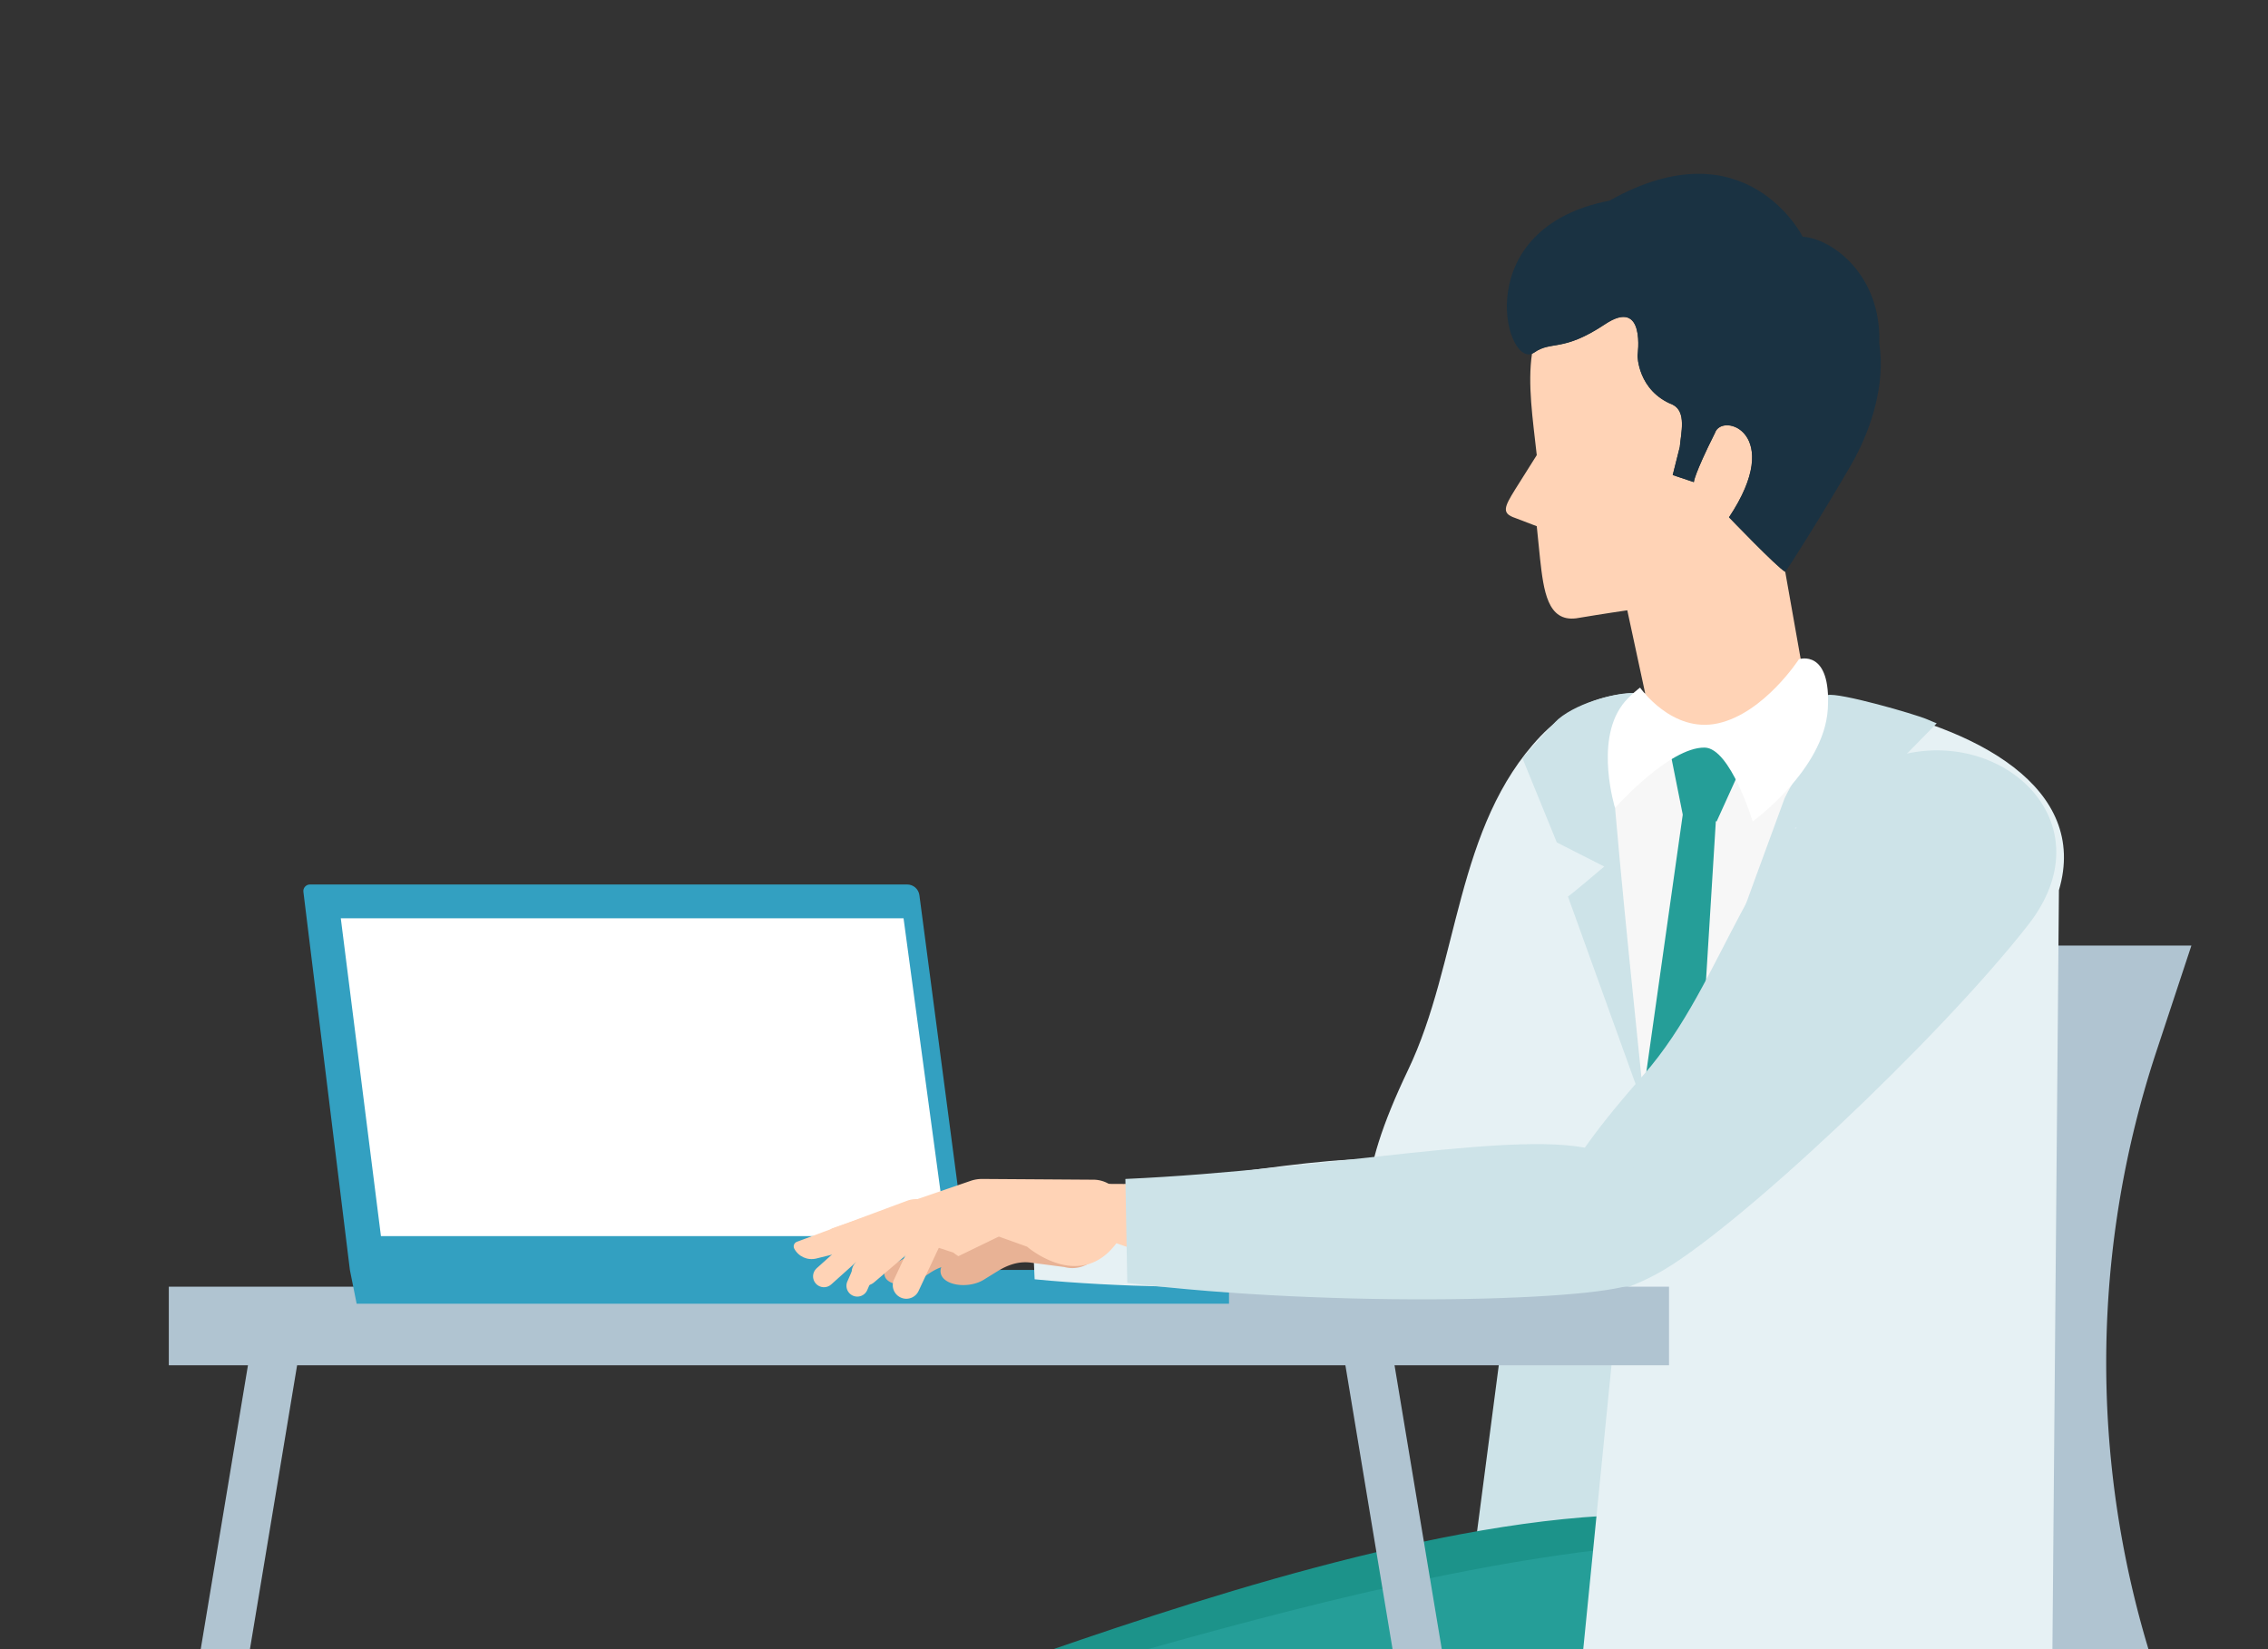 <svg id="_レイヤー_2" xmlns="http://www.w3.org/2000/svg" viewBox="0 0 214.69 156.14"><rect x="0" y="0" width="214.69" height="156.14" fill="#333333" stroke="none"/><defs><clipPath id="clippath"><path stroke-width="0" fill="none" d="M0 0h214.69v156.14H0z"/></clipPath><style>.cls-10,.cls-11,.cls-12,.cls-13,.cls-4,.cls-8,.cls-9{stroke-width:0}.cls-4{fill:#259e98}.cls-8{fill:#b0c4d1}.cls-9{fill:#cde3e8}.cls-10{fill:#fff}.cls-11{fill:#ffd3b6}.cls-12{fill:#e8b295}.cls-13{fill:#e6f1f4}</style></defs><g clip-path="url(#clippath)" id="_レイヤー_1-2"><path class="cls-8" d="M159.54 168.54l-2.27-5.92a93.88 93.88 0 01-1.46-63.09l3.31-10.01h48.32l-3.31 10.01a93.88 93.88 0 001.46 63.09l2.27 5.92c3.36 8.76-3.11 18.17-12.49 18.17h-48.32c9.38 0 15.85-9.41 12.49-18.17z"/><path class="cls-13" d="M133.05 119.9c-4.92-2.65-4.63-8.42.24-18.6 4.87-10.18 4.44-23.07 12.54-31.6 8.1-8.52 22.63-2.8 17.83 9-4.81 11.79-17.7 33.33-23.19 38.6-5.5 5.27-7.41 2.6-7.41 2.6z"/><path class="cls-9" d="M153.21 149.2h-13.94l2.9-22.2h11.04v22.2z"/><path d="M179.12 155.53c-9.52-29.07-83.13 2.84-95.72 6.16-12.59 3.32-22.07 15.21 4.96 18.55s69.33 3.23 80.15-8.74c10.81-11.96 10.61-15.98 10.61-15.98" fill="#1c938a" stroke-width="0"/><path class="cls-4" d="M180.77 149.28c-21.55-11.25-78.37 9.69-89.23 11.38-12.9 2-23.57 12.83 3.03 18.93s69.1 5.56 83.31-.14c12.31-4.93 11.76-21.93 9.49-26.23-1.88-3.55-4.77-2.98-6.6-3.94z"/><path class="cls-13" d="M147 70.32c-2.37 3.83-3 20.56-3 26.45l8.61 31.82-5.28 53.12s12.93-2.07 23.29-2.07c1.21 0 23.47-.94 23.47-.94l.81-94.42c5.73-19.35-42.23-23.1-47.89-13.97z"/><path fill="#f7f7f7" stroke-width="0" d="M158.72 104.89l-3.62-1.16-3.68-32.69 19.88.22-12.58 33.63z"/><path class="cls-4" d="M162.5 76.49l-1.29-1.93-1.92 2.57-3.85 27.21h5.34"/><path class="cls-4" d="M158.01 70.72l1.28 6.41 3.21.64 3.2-7.05-3.84-1.28-3.85 1.28z"/><path class="cls-9" d="M168.95 75.55c.32-.67.68-1.33 1.11-1.96 1.66-2.44 2.93-7.78 2.93-7.78 1.06-.28 8.3 1.8 9.45 2.3.57.25.89.37.89.37l-8.78 8.96-4.65.95s2.43 3.56 2.42 3.42l-11.54 16.38c.43-1.38 4-11.36 8.17-22.66zm-16.05 1.03c-.14-.78-.04-1.23-.3-1.99-1.01-2.97 2.01-8.96 2.01-8.96-1.17-.11-5.08.74-7.11 2.46-.5.43-3.39 3.68-3.39 3.68l3.26 7.99 4.49 2.28s-3.49 2.97-3.44 2.83l7.22 20.02c-.06-1.53-1.64-15.56-2.75-28.31z"/><path class="cls-9" d="M148.34 121.17c-4.3-4.18-.81-10.26 7.19-19.35 8.01-9.09 9.82-22.33 20.68-28.77 10.85-6.44 24.2 3.73 15.79 14.5-8.41 10.78-28.02 29.26-35.24 33.1-7.22 3.84-8.42.52-8.42.52z"/><path class="cls-8" d="M153.76 259.23c-3.48-19.93-22.48-134.35-22.48-134.35l-4.52.79s18.52 111.72 22.34 133.56h4.66zm-152.04 0C5.2 239.3 24.2 124.88 24.2 124.88l4.52.79S10.2 237.39 6.38 259.23H1.72z"/><path class="cls-8" transform="rotate(-180 86.99 125.535)" d="M15.99 121.81H158v7.44H15.99z"/><path d="M33.76 123.43h82.58v-.99c0-1.22-.99-2.21-2.21-2.21H33.12l.64 3.2zm-.64-3.2H91.7l-4.67-35.48c-.08-.58-.57-1.01-1.16-1.01H29.34c-.37 0-.67.33-.62.7l4.4 35.79z" fill="#33a0c1" stroke-width="0"/><path class="cls-10" d="M89.6 117.03l-4.07-30.09H32.26l3.8 30.09H89.6z"/><path class="cls-11" d="M84.03 115.15c.52.23.76.83.53 1.35l-2.48 5.67a1.026 1.026 0 01-1.88-.82l2.48-5.67c.23-.52.84-.76 1.35-.53z"/><path class="cls-11" d="M83.36 116.02c.38.42.35 1.07-.07 1.45l-4.61 4.14c-.42.38-1.07.34-1.45-.08-.38-.42-.35-1.07.07-1.45l4.61-4.14c.42-.38 1.07-.34 1.45.08z"/><path class="cls-12" d="M95.03 115.51c1.29.75 1.58 2.48.6 3.6l-.17.2c-.58.67-1.48.96-2.34.75l-2.57-.27c-.9-.09-1.75.22-2.51.72l-1.01.66c-1.05.7-2.85.58-3.24-.25a.771.771 0 01.37-1.03l8.58-4.45c.72-.38 1.59-.35 2.29.06z"/><path class="cls-11" d="M95.12 113.36l-8.43.17c-.3 0-.59.06-.87.17l-10.39 3.87c-.26.1-.37.4-.25.64.4.76 1.26 1.15 2.1.94l7.03-1.73c.88-.22 1.8-.18 2.67.1l3.26 1.07s4.02 3.33 6.72-.36c1.69-2.31.54-3.74-.37-4.42-.42-.31-.94-.46-1.46-.45z"/><path class="cls-11" d="M95.1 113.65c12.17.13 31.65-4.27 38.37-2.4 6.72 1.88 5.26 6.9 2.43 8.84-2.84 1.94-26.76 1.84-38.29-1.76-11.53-3.6-2.51-4.68-2.51-4.68z"/><path class="cls-13" d="M97.59 113.23c15.55-1.11 30.2-4.66 35.82-3.1 6.72 1.88 6.16 7.95 3.32 9.89-2.24 1.53-22.9 2.63-38.79 1.1l-.35-7.9z"/><path class="cls-11" d="M89.6 113.55c.64.3.92 1.06.62 1.7l-3.27 6.98c-.3.64-1.07.91-1.7.61a1.28 1.28 0 01-.62-1.7l3.27-6.98c.3-.64 1.07-.91 1.7-.61z"/><path class="cls-11" d="M88.75 114.61c.46.53.39 1.35-.14 1.8l-5.87 5c-.54.46-1.35.39-1.81-.14a1.28 1.28 0 01.14-1.8l5.87-5c.54-.46 1.35-.39 1.81.14z"/><path class="cls-12" d="M103.28 114.36c1.58.97 1.88 3.14.63 4.5l-.22.24a2.96 2.96 0 01-2.94.86l-3.19-.42c-1.12-.15-2.18.22-3.14.82l-1.28.79c-1.33.84-3.57.63-4.03-.42-.21-.49 0-1.05.5-1.26l10.82-5.25c.91-.44 1.99-.39 2.85.14z"/><path class="cls-11" d="M103.47 111.69l-10.5-.07c-.37 0-.74.06-1.09.18l-13.05 4.48c-.32.11-.48.48-.33.79.47.96 1.53 1.47 2.58 1.24l8.8-1.93a6.06 6.06 0 013.32.21l4.02 1.44s4.9 4.27 8.38-.22c2.18-2.82.79-4.64-.32-5.51a2.92 2.92 0 00-1.8-.61z"/><path class="cls-11" d="M103.43 112.05c15.13.56 39.52-4.28 47.83-1.72 8.31 2.56 6.32 8.76 2.73 11.08-3.59 2.32-33.36 1.41-47.59-3.45-14.23-4.86-2.97-5.91-2.97-5.91z"/><path class="cls-9" d="M106.54 111.62c19.38-.87 37.73-4.81 44.67-2.67 8.31 2.56 7.4 10.1 3.81 12.41-2.84 1.83-28.58 2.52-48.31.1l-.18-9.84z"/><path class="cls-11" d="M156.71 70.17l-2.67-12.39s-2.14.31-4.84.76c-2.71.34-3.08-2.61-3.42-5.66l-.31-3.06-2.04-.78c-1.33-.44-1.02-1.06 0-2.71l2.04-3.24c-.38-3.44-.88-6.72-.45-9.61.07-.03.14-.06.21-.11 1.64-1.15 2.69-.01 6.69-2.67 3.92-2.61 3.09 2.95 3.09 2.95s0 3.33 3.33 4.66c1.33.67.77 2.69.67 4l-.67 2.66 2 .67s0-.67 2-4.66c.67-2 6.66 0 1.33 7.99 0 0 4.55 4.75 5.32 5.16l1.88 10.61c-.67.36.78 5.05-4.45 5.65-6.88.8-9.71-.22-9.71-.22z"/><path d="M152.35 19c12.94-7.29 18.29 3.41 18.29 3.41 2.89.2 7.49 3.74 7.25 10.11.6 3.81-.72 8.12-2.67 11.5-2.64 4.56-5.88 9.7-6.23 10.12-.77-.42-5.32-5.16-5.32-5.16 5.32-7.99-.67-9.99-1.33-7.99-2 4-2 4.66-2 4.66l-2-.67.67-2.66c.11-1.3.67-3.33-.67-4-3.33-1.33-3.33-4.66-3.33-4.66s.82-5.57-3.09-2.95c-3.99 2.66-5.05 1.53-6.69 2.67-.07.05-.14.08-.21.11-2.65 1.06-5.86-11.95 7.33-14.49z" fill="#1a3242" stroke-width="0"/><path class="cls-10" d="M153.54 66.77c.64-.88 1.71-1.67 1.71-1.67s3.03 4.36 7.39 3.38c4.35-.97 7.65-6.07 7.65-6.07s3.08-1.03 2.73 4.73c-.36 5.76-7.11 10.63-7.11 10.63s-2.11-6.94-4.54-6.99c-3.36-.06-8.49 5.71-8.49 5.71s-1.92-6.19.66-9.71z"/></g></svg>